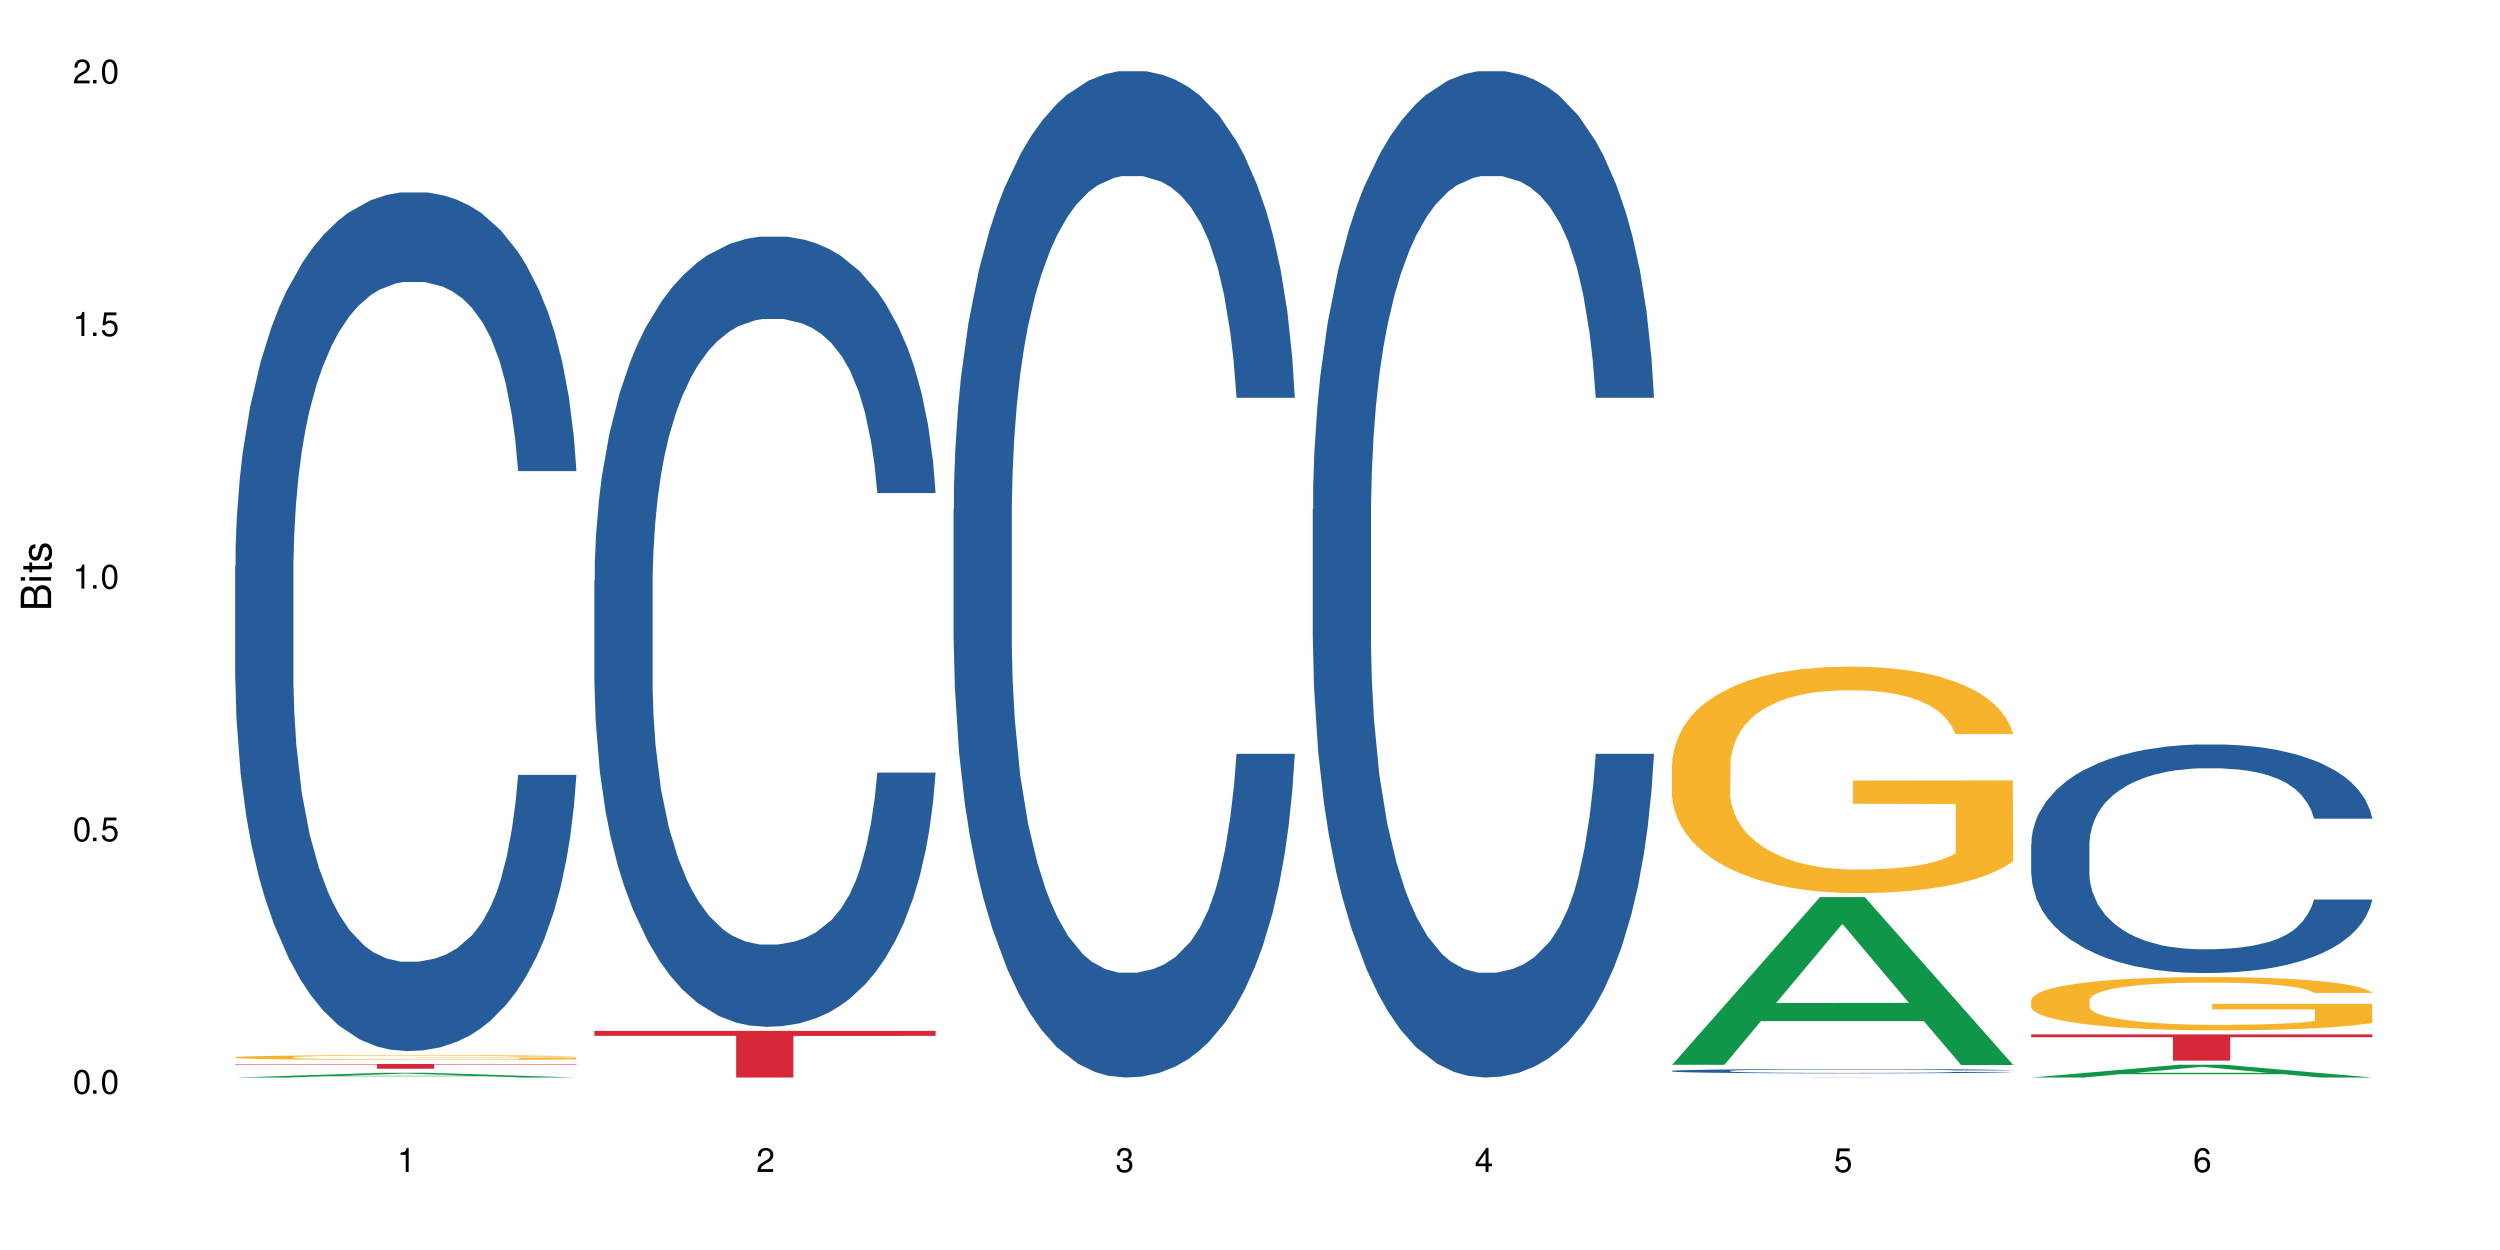 <?xml version="1.0" encoding="UTF-8"?>
<svg xmlns="http://www.w3.org/2000/svg" xmlns:xlink="http://www.w3.org/1999/xlink" width="720" height="360" viewBox="0 0 720 360">
<defs>
<g>
<g id="glyph-0-0">
</g>
<g id="glyph-0-1">
<path d="M 2.641 -6.938 C 2 -6.938 1.422 -6.656 1.078 -6.172 C 0.641 -5.562 0.406 -4.641 0.406 -3.359 C 0.406 -1.016 1.188 0.219 2.641 0.219 C 4.078 0.219 4.859 -1.016 4.859 -3.297 C 4.859 -4.641 4.656 -5.547 4.203 -6.172 C 3.844 -6.656 3.281 -6.938 2.641 -6.938 Z M 2.641 -6.188 C 3.547 -6.188 4 -5.25 4 -3.375 C 4 -1.406 3.562 -0.484 2.625 -0.484 C 1.734 -0.484 1.281 -1.438 1.281 -3.344 C 1.281 -5.25 1.734 -6.188 2.641 -6.188 Z M 2.641 -6.188 "/>
</g>
<g id="glyph-0-2">
<path d="M 1.828 -1 L 0.828 -1 L 0.828 0 L 1.828 0 Z M 1.828 -1 "/>
</g>
<g id="glyph-0-3">
<path d="M 4.562 -6.797 L 1.062 -6.797 L 0.547 -3.094 L 1.328 -3.094 C 1.719 -3.562 2.047 -3.734 2.578 -3.734 C 3.484 -3.734 4.062 -3.109 4.062 -2.094 C 4.062 -1.125 3.484 -0.531 2.578 -0.531 C 1.828 -0.531 1.375 -0.906 1.188 -1.672 L 0.328 -1.672 C 0.453 -1.109 0.547 -0.844 0.75 -0.594 C 1.125 -0.078 1.828 0.219 2.594 0.219 C 3.969 0.219 4.922 -0.781 4.922 -2.219 C 4.922 -3.562 4.031 -4.484 2.719 -4.484 C 2.25 -4.484 1.859 -4.359 1.469 -4.062 L 1.734 -5.969 L 4.562 -5.969 Z M 4.562 -6.797 "/>
</g>
<g id="glyph-0-4">
<path d="M 2.484 -4.938 L 2.484 0 L 3.328 0 L 3.328 -6.938 L 2.766 -6.938 C 2.469 -5.875 2.281 -5.734 0.984 -5.562 L 0.984 -4.938 Z M 2.484 -4.938 "/>
</g>
<g id="glyph-0-5">
<path d="M 4.859 -0.828 L 1.281 -0.828 C 1.359 -1.406 1.672 -1.781 2.5 -2.281 L 3.469 -2.828 C 4.406 -3.344 4.906 -4.062 4.906 -4.906 C 4.906 -5.484 4.672 -6.031 4.266 -6.406 C 3.859 -6.766 3.375 -6.938 2.719 -6.938 C 1.859 -6.938 1.219 -6.625 0.844 -6.031 C 0.609 -5.672 0.5 -5.234 0.484 -4.531 L 1.328 -4.531 C 1.359 -5.016 1.406 -5.281 1.531 -5.516 C 1.75 -5.938 2.188 -6.203 2.703 -6.203 C 3.469 -6.203 4.031 -5.641 4.031 -4.891 C 4.031 -4.344 3.719 -3.859 3.125 -3.516 L 2.234 -3 C 0.812 -2.172 0.406 -1.531 0.328 -0.016 L 4.859 -0.016 Z M 4.859 -0.828 "/>
</g>
<g id="glyph-0-6">
<path d="M 2.125 -3.188 L 2.578 -3.188 C 3.5 -3.188 3.984 -2.766 3.984 -1.922 C 3.984 -1.062 3.469 -0.531 2.594 -0.531 C 1.656 -0.531 1.203 -1 1.156 -2.016 L 0.312 -2.016 C 0.344 -1.453 0.438 -1.094 0.609 -0.781 C 0.953 -0.109 1.625 0.219 2.547 0.219 C 3.953 0.219 4.859 -0.625 4.859 -1.938 C 4.859 -2.828 4.516 -3.297 3.703 -3.594 C 4.344 -3.844 4.656 -4.328 4.656 -5.031 C 4.656 -6.219 3.875 -6.938 2.578 -6.938 C 1.203 -6.938 0.484 -6.172 0.453 -4.703 L 1.297 -4.703 C 1.312 -5.125 1.344 -5.359 1.453 -5.578 C 1.641 -5.969 2.062 -6.203 2.594 -6.203 C 3.344 -6.203 3.797 -5.75 3.797 -5 C 3.797 -4.516 3.609 -4.219 3.25 -4.047 C 3.016 -3.953 2.703 -3.922 2.125 -3.906 Z M 2.125 -3.188 "/>
</g>
<g id="glyph-0-7">
<path d="M 3.141 -1.672 L 3.141 0 L 3.984 0 L 3.984 -1.672 L 4.984 -1.672 L 4.984 -2.438 L 3.984 -2.438 L 3.984 -6.938 L 3.359 -6.938 L 0.266 -2.578 L 0.266 -1.672 Z M 3.141 -2.438 L 1 -2.438 L 3.141 -5.5 Z M 3.141 -2.438 "/>
</g>
<g id="glyph-0-8">
<path d="M 4.781 -5.125 C 4.609 -6.266 3.891 -6.938 2.844 -6.938 C 2.094 -6.938 1.422 -6.578 1.031 -5.953 C 0.594 -5.266 0.406 -4.422 0.406 -3.172 C 0.406 -2 0.578 -1.25 0.984 -0.641 C 1.359 -0.078 1.953 0.219 2.703 0.219 C 3.984 0.219 4.922 -0.75 4.922 -2.094 C 4.922 -3.375 4.062 -4.281 2.844 -4.281 C 2.172 -4.281 1.641 -4.031 1.281 -3.516 C 1.281 -5.234 1.828 -6.188 2.797 -6.188 C 3.391 -6.188 3.797 -5.797 3.938 -5.125 Z M 2.734 -3.531 C 3.547 -3.531 4.062 -2.953 4.062 -2.031 C 4.062 -1.156 3.484 -0.531 2.703 -0.531 C 1.922 -0.531 1.328 -1.188 1.328 -2.078 C 1.328 -2.938 1.906 -3.531 2.734 -3.531 Z M 2.734 -3.531 "/>
</g>
<g id="glyph-1-0">
</g>
<g id="glyph-1-1">
<path d="M 0 -0.953 L 0 -4.891 C 0 -5.719 -0.234 -6.344 -0.734 -6.797 C -1.188 -7.234 -1.812 -7.469 -2.5 -7.469 C -3.547 -7.469 -4.188 -7 -4.625 -5.875 C -4.984 -6.688 -5.625 -7.094 -6.531 -7.094 C -7.172 -7.094 -7.734 -6.859 -8.141 -6.391 C -8.562 -5.922 -8.75 -5.344 -8.75 -4.5 L -8.75 -0.953 Z M -4.984 -2.062 L -7.766 -2.062 L -7.766 -4.219 C -7.766 -4.844 -7.688 -5.203 -7.453 -5.5 C -7.219 -5.812 -6.859 -5.969 -6.375 -5.969 C -5.891 -5.969 -5.531 -5.812 -5.297 -5.5 C -5.062 -5.203 -4.984 -4.844 -4.984 -4.219 Z M -0.984 -2.062 L -4 -2.062 L -4 -4.781 C -4 -5.766 -3.438 -6.359 -2.484 -6.359 C -1.547 -6.359 -0.984 -5.766 -0.984 -4.781 Z M -0.984 -2.062 "/>
</g>
<g id="glyph-1-2">
<path d="M -6.281 -1.797 L -6.281 -0.797 L 0 -0.797 L 0 -1.797 Z M -8.75 -1.797 L -8.75 -0.797 L -7.484 -0.797 L -7.484 -1.797 Z M -8.75 -1.797 "/>
</g>
<g id="glyph-1-3">
<path d="M -6.281 -3.047 L -6.281 -2.016 L -8.016 -2.016 L -8.016 -1.016 L -6.281 -1.016 L -6.281 -0.172 L -5.469 -0.172 L -5.469 -1.016 L -0.719 -1.016 C -0.078 -1.016 0.281 -1.453 0.281 -2.234 C 0.281 -2.5 0.25 -2.719 0.188 -3.047 L -0.641 -3.047 C -0.609 -2.906 -0.594 -2.766 -0.594 -2.562 C -0.594 -2.141 -0.719 -2.016 -1.156 -2.016 L -5.469 -2.016 L -5.469 -3.047 Z M -6.281 -3.047 "/>
</g>
<g id="glyph-1-4">
<path d="M -4.531 -5.25 C -5.766 -5.25 -6.469 -4.422 -6.469 -2.969 C -6.469 -1.516 -5.719 -0.562 -4.547 -0.562 C -3.562 -0.562 -3.094 -1.062 -2.734 -2.562 L -2.516 -3.484 C -2.344 -4.188 -2.094 -4.469 -1.641 -4.469 C -1.047 -4.469 -0.641 -3.875 -0.641 -3 C -0.641 -2.453 -0.797 -2 -1.062 -1.75 C -1.25 -1.594 -1.422 -1.531 -1.875 -1.469 L -1.875 -0.406 C -0.422 -0.453 0.281 -1.266 0.281 -2.922 C 0.281 -4.5 -0.5 -5.516 -1.719 -5.516 C -2.656 -5.516 -3.172 -4.984 -3.469 -3.734 L -3.703 -2.766 C -3.891 -1.953 -4.156 -1.609 -4.594 -1.609 C -5.188 -1.609 -5.547 -2.125 -5.547 -2.938 C -5.547 -3.75 -5.203 -4.172 -4.531 -4.203 Z M -4.531 -5.25 "/>
</g>
</g>
</defs>
<rect x="-72" y="-36" width="864" height="432" fill="rgb(100%, 100%, 100%)" fill-opacity="1"/>
<path fill-rule="nonzero" fill="rgb(6.275%, 58.824%, 28.235%)" fill-opacity="1" d="M 67.73 310.332 L 67.836 310.328 L 110.359 308.961 L 123.273 308.961 L 166.008 310.332 L 150.992 310.332 L 140.281 309.973 L 93.352 309.973 L 82.852 310.332 L 67.73 310.332 L 97.863 309.828 L 135.977 309.824 L 116.973 309.184 L 116.766 309.184 L 116.555 309.188 L 97.758 309.824 L 97.863 309.828 Z M 67.73 310.332 "/>
<path fill-rule="nonzero" fill="rgb(14.51%, 36.078%, 60%)" fill-opacity="1" d="M 67.73 163.035 L 67.852 162.809 L 67.852 157.383 L 68.211 148.793 L 69.051 137.945 L 69.887 130.484 L 72.047 117.148 L 75.043 104.266 L 78.156 94.316 L 80.434 88.441 L 82.473 83.922 L 87.145 75.559 L 90.145 71.262 L 93.379 67.418 L 97.332 63.578 L 100.211 61.316 L 106.684 57.699 L 111.477 56.117 L 115.191 55.438 L 123.223 55.438 L 128.016 56.344 L 131.492 57.473 L 135.324 59.281 L 138.562 61.316 L 144.195 66.289 L 149.227 72.617 L 151.504 76.234 L 155.102 83.242 L 157.855 90.023 L 159.773 95.902 L 161.934 104.266 L 163.848 114.438 L 165.289 125.965 L 166.008 135.684 L 149.227 135.684 L 148.391 126.641 L 147.43 119.633 L 145.633 110.367 L 143.836 103.812 L 141.316 97.258 L 139.039 92.961 L 135.926 88.668 L 133.168 85.953 L 130.293 83.922 L 127.535 82.562 L 122.262 81.207 L 116.148 81.207 L 113.871 81.66 L 109.199 83.469 L 106.684 85.051 L 103.086 88.215 L 100.57 91.152 L 97.574 95.676 L 95.535 99.516 L 93.02 105.395 L 91.223 110.594 L 89.184 118.051 L 87.984 123.703 L 86.906 130.031 L 85.949 137.492 L 85.23 145.402 L 84.75 153.766 L 84.508 161.902 L 84.508 196.941 L 84.75 205.078 L 85.348 214.57 L 86.906 228.359 L 89.184 240.34 L 91.82 249.832 L 94.336 256.613 L 95.777 259.777 L 97.691 263.395 L 100.688 267.918 L 105.004 272.438 L 107.52 274.246 L 111.355 276.055 L 115.312 276.957 L 120.586 276.957 L 125.258 276.055 L 128.375 274.926 L 131.609 273.117 L 136.043 269.273 L 138.801 265.656 L 141.199 261.363 L 142.996 257.066 L 144.195 253.449 L 145.992 246.441 L 147.43 238.758 L 148.508 230.848 L 149.227 223.16 L 166.008 223.16 L 165.289 232.203 L 164.207 241.02 L 163.129 247.574 L 161.453 255.484 L 159.535 262.492 L 156.777 270.402 L 154.5 275.602 L 151.504 281.254 L 148.75 285.547 L 145.754 289.391 L 141.316 293.91 L 138.441 296.172 L 135.324 298.207 L 131.609 300.016 L 126.938 301.598 L 121.902 302.5 L 117.227 302.727 L 112.195 302.273 L 108.48 301.371 L 103.566 299.336 L 97.453 295.266 L 93.02 290.973 L 89.543 286.68 L 86.547 282.156 L 83.191 276.055 L 78.875 266.109 L 76.238 258.422 L 74.441 252.094 L 72.406 243.277 L 70.969 235.367 L 69.289 222.707 L 68.09 206.66 L 67.73 194.227 Z M 67.73 163.035 "/>
<path fill-rule="nonzero" fill="rgb(96.863%, 70.196%, 16.863%)" fill-opacity="1" d="M 67.73 304.477 L 67.852 304.477 L 67.852 304.453 L 68.332 304.395 L 69.527 304.316 L 71.086 304.254 L 72.766 304.203 L 73.844 304.176 L 75.641 304.141 L 77.199 304.113 L 81.152 304.055 L 86.188 304.004 L 88.945 303.98 L 92.059 303.961 L 96.496 303.938 L 98.531 303.926 L 104.766 303.906 L 111.836 303.895 L 119.625 303.891 L 123.223 303.891 L 128.133 303.898 L 134.848 303.91 L 138.68 303.922 L 141.676 303.938 L 144.793 303.953 L 148.629 303.977 L 152.223 304.008 L 155.102 304.039 L 157.977 304.074 L 160.375 304.113 L 162.41 304.16 L 164.207 304.211 L 165.289 304.254 L 166.008 304.301 L 149.348 304.301 L 148.391 304.254 L 147.309 304.223 L 145.512 304.18 L 143.715 304.148 L 141.918 304.125 L 138.562 304.094 L 135.684 304.074 L 132.09 304.055 L 128.613 304.043 L 124.66 304.039 L 122.262 304.035 L 115.91 304.035 L 110.156 304.043 L 106.801 304.055 L 104.406 304.062 L 101.047 304.082 L 99.012 304.098 L 97.812 304.105 L 94.219 304.145 L 91.82 304.18 L 90.504 304.203 L 88.824 304.242 L 87.625 304.277 L 86.309 304.328 L 85.59 304.363 L 84.629 304.449 L 84.508 304.676 L 84.871 304.723 L 85.59 304.773 L 86.547 304.82 L 87.984 304.867 L 89.422 304.902 L 91.941 304.953 L 94.098 304.984 L 95.777 305.004 L 99.012 305.039 L 100.328 305.051 L 103.445 305.074 L 106.684 305.09 L 110.637 305.105 L 113.633 305.113 L 118.426 305.121 L 124.539 305.121 L 131.73 305.113 L 136.285 305.102 L 139.398 305.09 L 141.438 305.082 L 143.953 305.07 L 145.754 305.055 L 147.43 305.043 L 149.469 305.023 L 149.469 304.723 L 119.863 304.723 L 119.863 304.582 L 165.887 304.578 L 166.008 305.07 L 163.488 305.102 L 160.375 305.137 L 157.379 305.16 L 154.262 305.184 L 149.828 305.207 L 146.23 305.219 L 140.719 305.238 L 135.684 305.25 L 130.41 305.258 L 125.738 305.262 L 120.223 305.262 L 115.312 305.258 L 110.039 305.254 L 105.844 305.242 L 102.008 305.23 L 98.172 305.215 L 93.379 305.188 L 90.262 305.164 L 87.027 305.141 L 83.789 305.109 L 80.914 305.074 L 77.078 305.02 L 75.043 304.98 L 73.125 304.938 L 71.688 304.898 L 70.367 304.855 L 69.41 304.812 L 68.449 304.758 L 67.969 304.711 L 67.73 304.672 Z M 67.73 304.477 "/>
<path fill-rule="nonzero" fill="rgb(83.922%, 15.686%, 22.353%)" fill-opacity="1" d="M 67.73 306.426 L 166.008 306.426 L 166.008 306.574 L 125.047 306.574 L 125.047 307.797 L 108.57 307.797 L 108.57 306.574 L 67.73 306.574 Z M 67.73 306.426 "/>
<path fill-rule="nonzero" fill="rgb(14.51%, 36.078%, 60%)" fill-opacity="1" d="M 171.18 167.18 L 171.297 166.973 L 171.297 161.98 L 171.66 154.074 L 172.496 144.09 L 173.336 137.227 L 175.492 124.953 L 178.488 113.094 L 181.605 103.941 L 183.883 98.535 L 185.922 94.375 L 190.594 86.68 L 193.59 82.727 L 196.828 79.188 L 200.781 75.652 L 203.656 73.574 L 210.129 70.246 L 214.922 68.789 L 218.641 68.164 L 226.668 68.164 L 231.461 68.996 L 234.938 70.035 L 238.773 71.699 L 242.008 73.574 L 247.641 78.148 L 252.676 83.973 L 254.953 87.301 L 258.547 93.75 L 261.305 99.992 L 263.223 105.398 L 265.379 113.094 L 267.297 122.457 L 268.734 133.066 L 269.453 142.008 L 252.676 142.008 L 251.836 133.688 L 250.879 127.242 L 249.082 118.711 L 247.281 112.68 L 244.766 106.648 L 242.488 102.695 L 239.371 98.742 L 236.617 96.246 L 233.738 94.375 L 230.984 93.125 L 225.711 91.879 L 219.598 91.879 L 217.32 92.293 L 212.645 93.957 L 210.129 95.414 L 206.535 98.328 L 204.016 101.031 L 201.02 105.191 L 198.984 108.727 L 196.469 114.137 L 194.668 118.922 L 192.633 125.785 L 191.434 130.984 L 190.355 136.809 L 189.395 143.672 L 188.676 150.953 L 188.199 158.652 L 187.957 166.141 L 187.957 198.383 L 188.199 205.871 L 188.797 214.605 L 190.355 227.297 L 192.633 238.32 L 195.27 247.059 L 197.785 253.297 L 199.223 256.211 L 201.141 259.539 L 204.137 263.699 L 208.453 267.859 L 210.969 269.523 L 214.805 271.188 L 218.758 272.02 L 224.031 272.02 L 228.707 271.188 L 231.82 270.148 L 235.059 268.484 L 239.492 264.945 L 242.25 261.617 L 244.645 257.664 L 246.445 253.715 L 247.641 250.387 L 249.441 243.938 L 250.879 236.863 L 251.957 229.582 L 252.676 222.512 L 269.453 222.512 L 268.734 230.832 L 267.656 238.945 L 266.578 244.977 L 264.898 252.258 L 262.984 258.707 L 260.227 265.988 L 257.949 270.77 L 254.953 275.973 L 252.195 279.922 L 249.199 283.461 L 244.766 287.621 L 241.891 289.699 L 238.773 291.57 L 235.059 293.238 L 230.383 294.691 L 225.352 295.523 L 220.676 295.734 L 215.645 295.316 L 211.926 294.484 L 207.012 292.613 L 200.902 288.867 L 196.469 284.914 L 192.992 280.965 L 189.996 276.805 L 186.641 271.188 L 182.324 262.035 L 179.688 254.961 L 177.891 249.137 L 175.852 241.023 L 174.414 233.746 L 172.738 222.094 L 171.539 207.328 L 171.18 195.887 Z M 171.18 167.18 "/>
<path fill-rule="nonzero" fill="rgb(83.922%, 15.686%, 22.353%)" fill-opacity="1" d="M 171.18 296.895 L 269.453 296.895 L 269.453 298.336 L 228.496 298.348 L 228.496 310.332 L 212.02 310.332 L 212.02 298.359 L 211.777 298.336 L 171.18 298.336 Z M 171.18 296.895 "/>
<path fill-rule="nonzero" fill="rgb(14.51%, 36.078%, 60%)" fill-opacity="1" d="M 274.629 146.621 L 274.746 146.355 L 274.746 140 L 275.105 129.934 L 275.945 117.215 L 276.785 108.477 L 278.941 92.844 L 281.938 77.746 L 285.055 66.09 L 287.332 59.203 L 289.367 53.902 L 294.043 44.102 L 297.039 39.07 L 300.273 34.566 L 304.23 30.062 L 307.105 27.414 L 313.578 23.176 L 318.371 21.32 L 322.086 20.527 L 330.117 20.527 L 334.91 21.586 L 338.387 22.91 L 342.223 25.031 L 345.457 27.414 L 351.09 33.242 L 356.125 40.66 L 358.402 44.898 L 361.996 53.109 L 364.754 61.055 L 366.672 67.945 L 368.828 77.746 L 370.746 89.668 L 372.184 103.176 L 372.902 114.566 L 356.125 114.566 L 355.285 103.973 L 354.324 95.758 L 352.527 84.898 L 350.73 77.215 L 348.215 69.535 L 345.938 64.5 L 342.82 59.469 L 340.062 56.289 L 337.188 53.902 L 334.43 52.316 L 329.156 50.727 L 323.047 50.727 L 320.77 51.254 L 316.094 53.375 L 313.578 55.23 L 309.98 58.938 L 307.465 62.383 L 304.469 67.68 L 302.434 72.184 L 299.914 79.07 L 298.117 85.164 L 296.078 93.906 L 294.883 100.527 L 293.801 107.945 L 292.844 116.688 L 292.125 125.957 L 291.645 135.762 L 291.406 145.297 L 291.406 186.355 L 291.645 195.895 L 292.246 207.02 L 293.801 223.18 L 296.078 237.219 L 298.715 248.344 L 301.234 256.293 L 302.672 260 L 304.59 264.238 L 307.586 269.535 L 311.898 274.836 L 314.418 276.953 L 318.25 279.074 L 322.207 280.133 L 327.48 280.133 L 332.152 279.074 L 335.27 277.75 L 338.508 275.629 L 342.941 271.125 L 345.695 266.887 L 348.094 261.855 L 349.891 256.82 L 351.09 252.582 L 352.887 244.371 L 354.324 235.363 L 355.406 226.094 L 356.125 217.086 L 372.902 217.086 L 372.184 227.684 L 371.105 238.012 L 370.027 245.695 L 368.348 254.969 L 366.43 263.18 L 363.676 272.449 L 361.398 278.543 L 358.402 285.168 L 355.645 290.199 L 352.648 294.703 L 348.215 300 L 345.336 302.648 L 342.223 305.035 L 338.508 307.152 L 333.832 309.008 L 328.797 310.066 L 324.125 310.332 L 319.09 309.801 L 315.375 308.742 L 310.461 306.359 L 304.348 301.59 L 299.914 296.559 L 296.438 291.523 L 293.441 286.227 L 290.086 279.074 L 285.773 267.418 L 283.137 258.41 L 281.34 250.992 L 279.301 240.664 L 277.863 231.391 L 276.184 216.555 L 274.988 197.746 L 274.629 183.18 Z M 274.629 146.621 "/>
<path fill-rule="nonzero" fill="rgb(14.51%, 36.078%, 60%)" fill-opacity="1" d="M 378.074 146.621 L 378.195 146.355 L 378.195 140 L 378.555 129.934 L 379.395 117.215 L 380.23 108.477 L 382.391 92.844 L 385.387 77.746 L 388.5 66.09 L 390.777 59.203 L 392.816 53.902 L 397.492 44.102 L 400.488 39.07 L 403.723 34.566 L 407.676 30.062 L 410.555 27.414 L 417.027 23.176 L 421.82 21.32 L 425.535 20.527 L 433.566 20.527 L 438.359 21.586 L 441.836 22.91 L 445.668 25.031 L 448.906 27.414 L 454.539 33.242 L 459.57 40.66 L 461.848 44.898 L 465.445 53.109 L 468.199 61.055 L 470.117 67.945 L 472.277 77.746 L 474.191 89.668 L 475.633 103.176 L 476.352 114.566 L 459.57 114.566 L 458.734 103.973 L 457.773 95.758 L 455.977 84.898 L 454.18 77.215 L 451.66 69.535 L 449.383 64.5 L 446.27 59.469 L 443.512 56.289 L 440.637 53.902 L 437.879 52.316 L 432.605 50.727 L 426.492 50.727 L 424.215 51.254 L 419.543 53.375 L 417.027 55.23 L 413.43 58.938 L 410.914 62.383 L 407.918 67.68 L 405.879 72.184 L 403.363 79.07 L 401.566 85.164 L 399.527 93.906 L 398.328 100.527 L 397.25 107.945 L 396.293 116.688 L 395.574 125.957 L 395.094 135.762 L 394.855 145.297 L 394.855 186.355 L 395.094 195.895 L 395.691 207.02 L 397.25 223.18 L 399.527 237.219 L 402.164 248.344 L 404.68 256.293 L 406.121 260 L 408.035 264.238 L 411.035 269.535 L 415.348 274.836 L 417.863 276.953 L 421.699 279.074 L 425.656 280.133 L 430.93 280.133 L 435.602 279.074 L 438.719 277.75 L 441.953 275.629 L 446.387 271.125 L 449.145 266.887 L 451.543 261.855 L 453.34 256.82 L 454.539 252.582 L 456.336 244.371 L 457.773 235.363 L 458.852 226.094 L 459.57 217.086 L 476.352 217.086 L 475.633 227.684 L 474.555 238.012 L 473.473 245.695 L 471.797 254.969 L 469.879 263.18 L 467.121 272.449 L 464.844 278.543 L 461.848 285.168 L 459.094 290.199 L 456.098 294.703 L 451.66 300 L 448.785 302.648 L 445.668 305.035 L 441.953 307.152 L 437.281 309.008 L 432.246 310.066 L 427.574 310.332 L 422.539 309.801 L 418.824 308.742 L 413.91 306.359 L 407.797 301.59 L 403.363 296.559 L 399.887 291.523 L 396.891 286.227 L 393.535 279.074 L 389.223 267.418 L 386.586 258.41 L 384.785 250.992 L 382.75 240.664 L 381.312 231.391 L 379.633 216.555 L 378.434 197.746 L 378.074 183.18 Z M 378.074 146.621 "/>
<path fill-rule="nonzero" fill="rgb(6.275%, 58.824%, 28.235%)" fill-opacity="1" d="M 481.523 306.664 L 481.629 306.621 L 524.152 258.379 L 537.066 258.379 L 579.797 306.711 L 564.785 306.711 L 554.074 294.094 L 507.141 294.094 L 496.641 306.664 L 481.523 306.664 L 511.656 288.875 L 549.77 288.828 L 530.766 266.273 L 530.555 266.23 L 530.348 266.367 L 511.551 288.828 L 511.656 288.875 Z M 481.523 306.664 "/>
<path fill-rule="nonzero" fill="rgb(14.51%, 36.078%, 60%)" fill-opacity="1" d="M 481.523 308.418 L 481.645 308.418 L 481.645 308.391 L 482.004 308.348 L 482.84 308.293 L 483.68 308.254 L 485.836 308.188 L 488.832 308.121 L 491.949 308.07 L 494.227 308.043 L 496.266 308.02 L 500.938 307.977 L 503.934 307.953 L 507.172 307.934 L 511.125 307.914 L 514 307.906 L 520.473 307.887 L 525.27 307.879 L 528.984 307.875 L 537.012 307.875 L 541.809 307.879 L 545.281 307.887 L 549.117 307.895 L 552.352 307.906 L 557.984 307.93 L 563.02 307.961 L 565.297 307.98 L 568.891 308.016 L 571.648 308.051 L 573.566 308.078 L 575.723 308.121 L 577.641 308.172 L 579.078 308.23 L 579.797 308.281 L 563.02 308.281 L 562.18 308.234 L 561.223 308.199 L 559.426 308.152 L 557.625 308.121 L 555.109 308.086 L 552.832 308.062 L 549.715 308.043 L 546.961 308.027 L 544.082 308.02 L 541.328 308.012 L 536.055 308.004 L 529.941 308.004 L 527.664 308.008 L 522.992 308.016 L 520.473 308.023 L 516.879 308.039 L 514.363 308.055 L 511.367 308.078 L 509.328 308.098 L 506.812 308.129 L 505.012 308.152 L 502.977 308.191 L 501.777 308.219 L 500.699 308.25 L 499.738 308.289 L 499.02 308.328 L 498.543 308.371 L 498.301 308.414 L 498.301 308.59 L 498.543 308.633 L 499.141 308.68 L 500.699 308.75 L 502.977 308.809 L 505.613 308.859 L 508.129 308.891 L 509.566 308.906 L 511.484 308.926 L 514.48 308.949 L 518.797 308.973 L 521.312 308.98 L 525.148 308.992 L 529.102 308.996 L 534.375 308.996 L 539.051 308.992 L 542.168 308.984 L 545.402 308.977 L 549.836 308.957 L 552.594 308.938 L 554.988 308.918 L 556.789 308.895 L 557.984 308.875 L 559.785 308.84 L 561.223 308.801 L 562.301 308.762 L 563.02 308.723 L 579.797 308.723 L 579.078 308.77 L 578 308.812 L 576.922 308.848 L 575.246 308.887 L 573.328 308.922 L 570.57 308.961 L 568.293 308.988 L 565.297 309.016 L 562.539 309.039 L 559.543 309.059 L 555.109 309.082 L 552.234 309.094 L 549.117 309.102 L 545.402 309.113 L 540.727 309.121 L 535.695 309.125 L 531.02 309.125 L 525.988 309.121 L 522.27 309.117 L 517.359 309.109 L 511.246 309.086 L 506.812 309.066 L 503.336 309.043 L 500.34 309.02 L 496.984 308.992 L 492.668 308.941 L 490.031 308.902 L 488.234 308.871 L 486.195 308.824 L 484.758 308.785 L 483.082 308.719 L 481.883 308.641 L 481.523 308.578 Z M 481.523 308.418 "/>
<path fill-rule="nonzero" fill="rgb(96.863%, 70.196%, 16.863%)" fill-opacity="1" d="M 481.523 219.922 L 481.645 219.863 L 481.645 218.672 L 482.121 215.988 L 483.32 212.297 L 484.879 209.258 L 486.555 206.875 L 487.637 205.625 L 489.434 203.836 L 490.992 202.527 L 494.945 199.844 L 499.98 197.344 L 502.734 196.27 L 505.852 195.258 L 510.285 194.125 L 512.324 193.707 L 518.555 192.754 L 525.629 192.16 L 533.418 191.98 L 537.012 192.039 L 541.926 192.277 L 548.637 192.934 L 552.473 193.531 L 555.469 194.125 L 558.586 194.898 L 562.422 196.09 L 566.016 197.52 L 568.891 198.949 L 571.77 200.738 L 574.164 202.645 L 576.203 204.73 L 578 207.23 L 579.078 209.316 L 579.797 211.402 L 563.141 211.402 L 562.18 209.316 L 561.102 207.707 L 559.305 205.742 L 557.508 204.312 L 555.711 203.18 L 552.352 201.633 L 549.477 200.68 L 545.883 199.844 L 542.406 199.309 L 538.449 198.949 L 536.055 198.832 L 529.703 198.832 L 523.949 199.25 L 520.594 199.727 L 518.195 200.203 L 514.84 201.094 L 512.805 201.812 L 511.605 202.289 L 508.008 204.133 L 505.613 205.801 L 504.293 206.934 L 502.617 208.723 L 501.418 210.328 L 500.098 212.711 L 499.379 214.5 L 498.422 218.551 L 498.301 229.273 L 498.66 231.539 L 499.379 233.98 L 500.34 236.125 L 501.777 238.391 L 503.215 240.117 L 505.73 242.441 L 507.891 243.988 L 509.566 245 L 512.805 246.609 L 514.121 247.145 L 517.238 248.219 L 520.473 249.055 L 524.43 249.77 L 527.426 250.125 L 532.219 250.422 L 538.332 250.422 L 545.523 250.066 L 550.078 249.59 L 553.191 249.113 L 555.23 248.695 L 557.746 248.039 L 559.543 247.445 L 561.223 246.789 L 563.258 245.777 L 563.258 231.539 L 533.656 231.477 L 533.656 224.805 L 579.68 224.746 L 579.797 248.039 L 577.281 249.648 L 574.164 251.199 L 571.168 252.391 L 568.055 253.402 L 563.617 254.535 L 560.023 255.25 L 554.512 256.082 L 549.477 256.617 L 544.203 256.977 L 539.531 257.156 L 534.016 257.215 L 529.102 257.094 L 523.828 256.738 L 519.637 256.262 L 515.801 255.664 L 511.965 254.891 L 507.172 253.641 L 504.055 252.629 L 500.82 251.375 L 497.582 249.887 L 494.707 248.277 L 492.789 247.027 L 490.871 245.598 L 488.832 243.809 L 486.918 241.785 L 485.477 239.938 L 484.16 237.852 L 483.199 235.887 L 482.242 233.207 L 481.762 231.062 L 481.523 229.215 Z M 481.523 219.922 "/>
<path fill-rule="nonzero" fill="rgb(83.922%, 15.686%, 22.353%)" fill-opacity="1" d="M 481.523 310.289 L 579.797 310.289 L 579.797 310.293 L 538.84 310.293 L 538.84 310.332 L 522.363 310.332 L 522.363 310.293 L 481.523 310.293 Z M 481.523 310.289 "/>
<path fill-rule="nonzero" fill="rgb(6.275%, 58.824%, 28.235%)" fill-opacity="1" d="M 584.973 310.328 L 585.074 310.324 L 627.598 306.641 L 640.512 306.641 L 683.246 310.332 L 668.23 310.332 L 657.523 309.371 L 610.59 309.371 L 600.09 310.328 L 584.973 310.328 L 615.105 308.973 L 653.219 308.969 L 634.215 307.246 L 634.004 307.242 L 633.793 307.254 L 615 308.969 L 615.105 308.973 Z M 584.973 310.328 "/>
<path fill-rule="nonzero" fill="rgb(14.51%, 36.078%, 60%)" fill-opacity="1" d="M 584.973 243.055 L 585.09 242.996 L 585.09 241.551 L 585.449 239.266 L 586.289 236.375 L 587.129 234.391 L 589.285 230.84 L 592.281 227.414 L 595.398 224.766 L 597.676 223.199 L 599.711 221.996 L 604.387 219.77 L 607.383 218.629 L 610.617 217.605 L 614.574 216.582 L 617.449 215.98 L 623.922 215.02 L 628.715 214.598 L 632.43 214.418 L 640.461 214.418 L 645.254 214.656 L 648.73 214.957 L 652.566 215.438 L 655.801 215.98 L 661.434 217.305 L 666.469 218.988 L 668.746 219.953 L 672.34 221.816 L 675.098 223.621 L 677.016 225.188 L 679.172 227.414 L 681.09 230.121 L 682.527 233.188 L 683.246 235.773 L 666.469 235.773 L 665.629 233.367 L 664.672 231.504 L 662.871 229.035 L 661.074 227.293 L 658.559 225.547 L 656.281 224.402 L 653.164 223.262 L 650.406 222.539 L 647.531 221.996 L 644.773 221.637 L 639.504 221.273 L 633.391 221.273 L 631.113 221.395 L 626.438 221.879 L 623.922 222.297 L 620.328 223.141 L 617.809 223.922 L 614.812 225.125 L 612.777 226.148 L 610.258 227.715 L 608.461 229.098 L 606.426 231.082 L 605.227 232.586 L 604.148 234.27 L 603.188 236.258 L 602.469 238.363 L 601.988 240.59 L 601.75 242.754 L 601.75 252.082 L 601.988 254.246 L 602.59 256.773 L 604.148 260.441 L 606.426 263.633 L 609.059 266.16 L 611.578 267.965 L 613.016 268.805 L 614.934 269.77 L 617.93 270.973 L 622.242 272.176 L 624.762 272.656 L 628.598 273.137 L 632.551 273.379 L 637.824 273.379 L 642.5 273.137 L 645.613 272.836 L 648.852 272.355 L 653.285 271.332 L 656.043 270.371 L 658.438 269.227 L 660.234 268.086 L 661.434 267.121 L 663.23 265.258 L 664.672 263.211 L 665.75 261.105 L 666.469 259.059 L 683.246 259.059 L 682.527 261.465 L 681.449 263.812 L 680.371 265.559 L 678.691 267.664 L 676.773 269.527 L 674.02 271.633 L 671.742 273.02 L 668.746 274.523 L 665.988 275.664 L 662.992 276.688 L 658.559 277.891 L 655.68 278.492 L 652.566 279.035 L 648.852 279.516 L 644.176 279.938 L 639.141 280.176 L 634.469 280.238 L 629.434 280.117 L 625.719 279.875 L 620.805 279.336 L 614.695 278.254 L 610.258 277.109 L 606.785 275.965 L 603.789 274.762 L 600.43 273.137 L 596.117 270.492 L 593.48 268.445 L 591.684 266.762 L 589.645 264.414 L 588.207 262.309 L 586.527 258.938 L 585.332 254.668 L 584.973 251.359 Z M 584.973 243.055 "/>
<path fill-rule="nonzero" fill="rgb(96.863%, 70.196%, 16.863%)" fill-opacity="1" d="M 584.973 287.973 L 585.09 287.957 L 585.09 287.676 L 585.57 287.047 L 586.77 286.18 L 588.328 285.465 L 590.004 284.902 L 591.082 284.609 L 592.883 284.188 L 594.438 283.883 L 598.395 283.25 L 603.426 282.664 L 606.184 282.41 L 609.301 282.172 L 613.734 281.906 L 615.773 281.809 L 622.004 281.582 L 629.074 281.445 L 636.867 281.402 L 640.461 281.414 L 645.375 281.473 L 652.086 281.625 L 655.922 281.766 L 658.918 281.906 L 662.035 282.09 L 665.867 282.367 L 669.465 282.703 L 672.34 283.039 L 675.215 283.461 L 677.613 283.91 L 679.652 284.398 L 681.449 284.988 L 682.527 285.477 L 683.246 285.969 L 666.586 285.969 L 665.629 285.477 L 664.551 285.102 L 662.754 284.637 L 660.953 284.301 L 659.156 284.035 L 655.801 283.672 L 652.926 283.445 L 649.328 283.25 L 645.855 283.125 L 641.898 283.039 L 639.504 283.012 L 633.148 283.012 L 627.398 283.109 L 624.043 283.223 L 621.645 283.336 L 618.289 283.543 L 616.25 283.715 L 615.055 283.824 L 611.457 284.258 L 609.059 284.652 L 607.742 284.918 L 606.062 285.34 L 604.867 285.715 L 603.547 286.277 L 602.828 286.695 L 601.871 287.648 L 601.75 290.172 L 602.109 290.703 L 602.828 291.277 L 603.789 291.781 L 605.227 292.316 L 606.664 292.723 L 609.18 293.266 L 611.336 293.633 L 613.016 293.871 L 616.25 294.246 L 617.57 294.375 L 620.688 294.625 L 623.922 294.82 L 627.875 294.988 L 630.871 295.074 L 635.668 295.145 L 641.777 295.145 L 648.969 295.059 L 653.523 294.949 L 656.641 294.836 L 658.676 294.738 L 661.195 294.582 L 662.992 294.445 L 664.672 294.289 L 666.707 294.051 L 666.707 290.703 L 637.105 290.688 L 637.105 289.121 L 683.125 289.105 L 683.246 294.582 L 680.73 294.961 L 677.613 295.328 L 674.617 295.605 L 671.5 295.844 L 667.066 296.109 L 663.473 296.277 L 657.957 296.477 L 652.926 296.602 L 647.652 296.684 L 642.977 296.727 L 637.465 296.742 L 632.551 296.715 L 627.277 296.629 L 623.082 296.516 L 619.246 296.379 L 615.414 296.195 L 610.617 295.902 L 607.504 295.664 L 604.266 295.367 L 601.031 295.02 L 598.156 294.641 L 596.238 294.348 L 594.32 294.008 L 592.281 293.59 L 590.363 293.113 L 588.926 292.68 L 587.609 292.188 L 586.648 291.727 L 585.691 291.094 L 585.211 290.59 L 584.973 290.156 Z M 584.973 287.973 "/>
<path fill-rule="nonzero" fill="rgb(83.922%, 15.686%, 22.353%)" fill-opacity="1" d="M 584.973 297.906 L 683.246 297.906 L 683.246 298.715 L 642.289 298.723 L 642.289 305.477 L 625.809 305.477 L 625.809 298.73 L 625.57 298.715 L 584.973 298.715 Z M 584.973 297.906 "/>
<g fill="rgb(0%, 0%, 0%)" fill-opacity="1">
<use xlink:href="#glyph-0-1" x="20.965" y="314.993"/>
<use xlink:href="#glyph-0-2" x="25.965" y="314.993"/>
<use xlink:href="#glyph-0-1" x="28.965" y="314.993"/>
</g>
<g fill="rgb(0%, 0%, 0%)" fill-opacity="1">
<use xlink:href="#glyph-0-1" x="20.965" y="242.251"/>
<use xlink:href="#glyph-0-2" x="25.965" y="242.251"/>
<use xlink:href="#glyph-0-3" x="28.965" y="242.251"/>
</g>
<g fill="rgb(0%, 0%, 0%)" fill-opacity="1">
<use xlink:href="#glyph-0-4" x="20.965" y="169.509"/>
<use xlink:href="#glyph-0-2" x="25.965" y="169.509"/>
<use xlink:href="#glyph-0-1" x="28.965" y="169.509"/>
</g>
<g fill="rgb(0%, 0%, 0%)" fill-opacity="1">
<use xlink:href="#glyph-0-4" x="20.965" y="96.767"/>
<use xlink:href="#glyph-0-2" x="25.965" y="96.767"/>
<use xlink:href="#glyph-0-3" x="28.965" y="96.767"/>
</g>
<g fill="rgb(0%, 0%, 0%)" fill-opacity="1">
<use xlink:href="#glyph-0-5" x="20.965" y="24.024"/>
<use xlink:href="#glyph-0-2" x="25.965" y="24.024"/>
<use xlink:href="#glyph-0-1" x="28.965" y="24.024"/>
</g>
<g fill="rgb(0%, 0%, 0%)" fill-opacity="1">
<use xlink:href="#glyph-0-4" x="114.367" y="337.532"/>
</g>
<g fill="rgb(0%, 0%, 0%)" fill-opacity="1">
<use xlink:href="#glyph-0-5" x="217.816" y="337.532"/>
</g>
<g fill="rgb(0%, 0%, 0%)" fill-opacity="1">
<use xlink:href="#glyph-0-6" x="321.266" y="337.532"/>
</g>
<g fill="rgb(0%, 0%, 0%)" fill-opacity="1">
<use xlink:href="#glyph-0-7" x="424.711" y="337.532"/>
</g>
<g fill="rgb(0%, 0%, 0%)" fill-opacity="1">
<use xlink:href="#glyph-0-3" x="528.16" y="337.532"/>
</g>
<g fill="rgb(0%, 0%, 0%)" fill-opacity="1">
<use xlink:href="#glyph-0-8" x="631.609" y="337.532"/>
</g>
<g fill="rgb(0%, 0%, 0%)" fill-opacity="1">
<use xlink:href="#glyph-1-1" x="14.725" y="176.012"/>
<use xlink:href="#glyph-1-2" x="14.725" y="168.012"/>
<use xlink:href="#glyph-1-3" x="14.725" y="165.012"/>
<use xlink:href="#glyph-1-4" x="14.725" y="162.012"/>
</g>
</svg>
